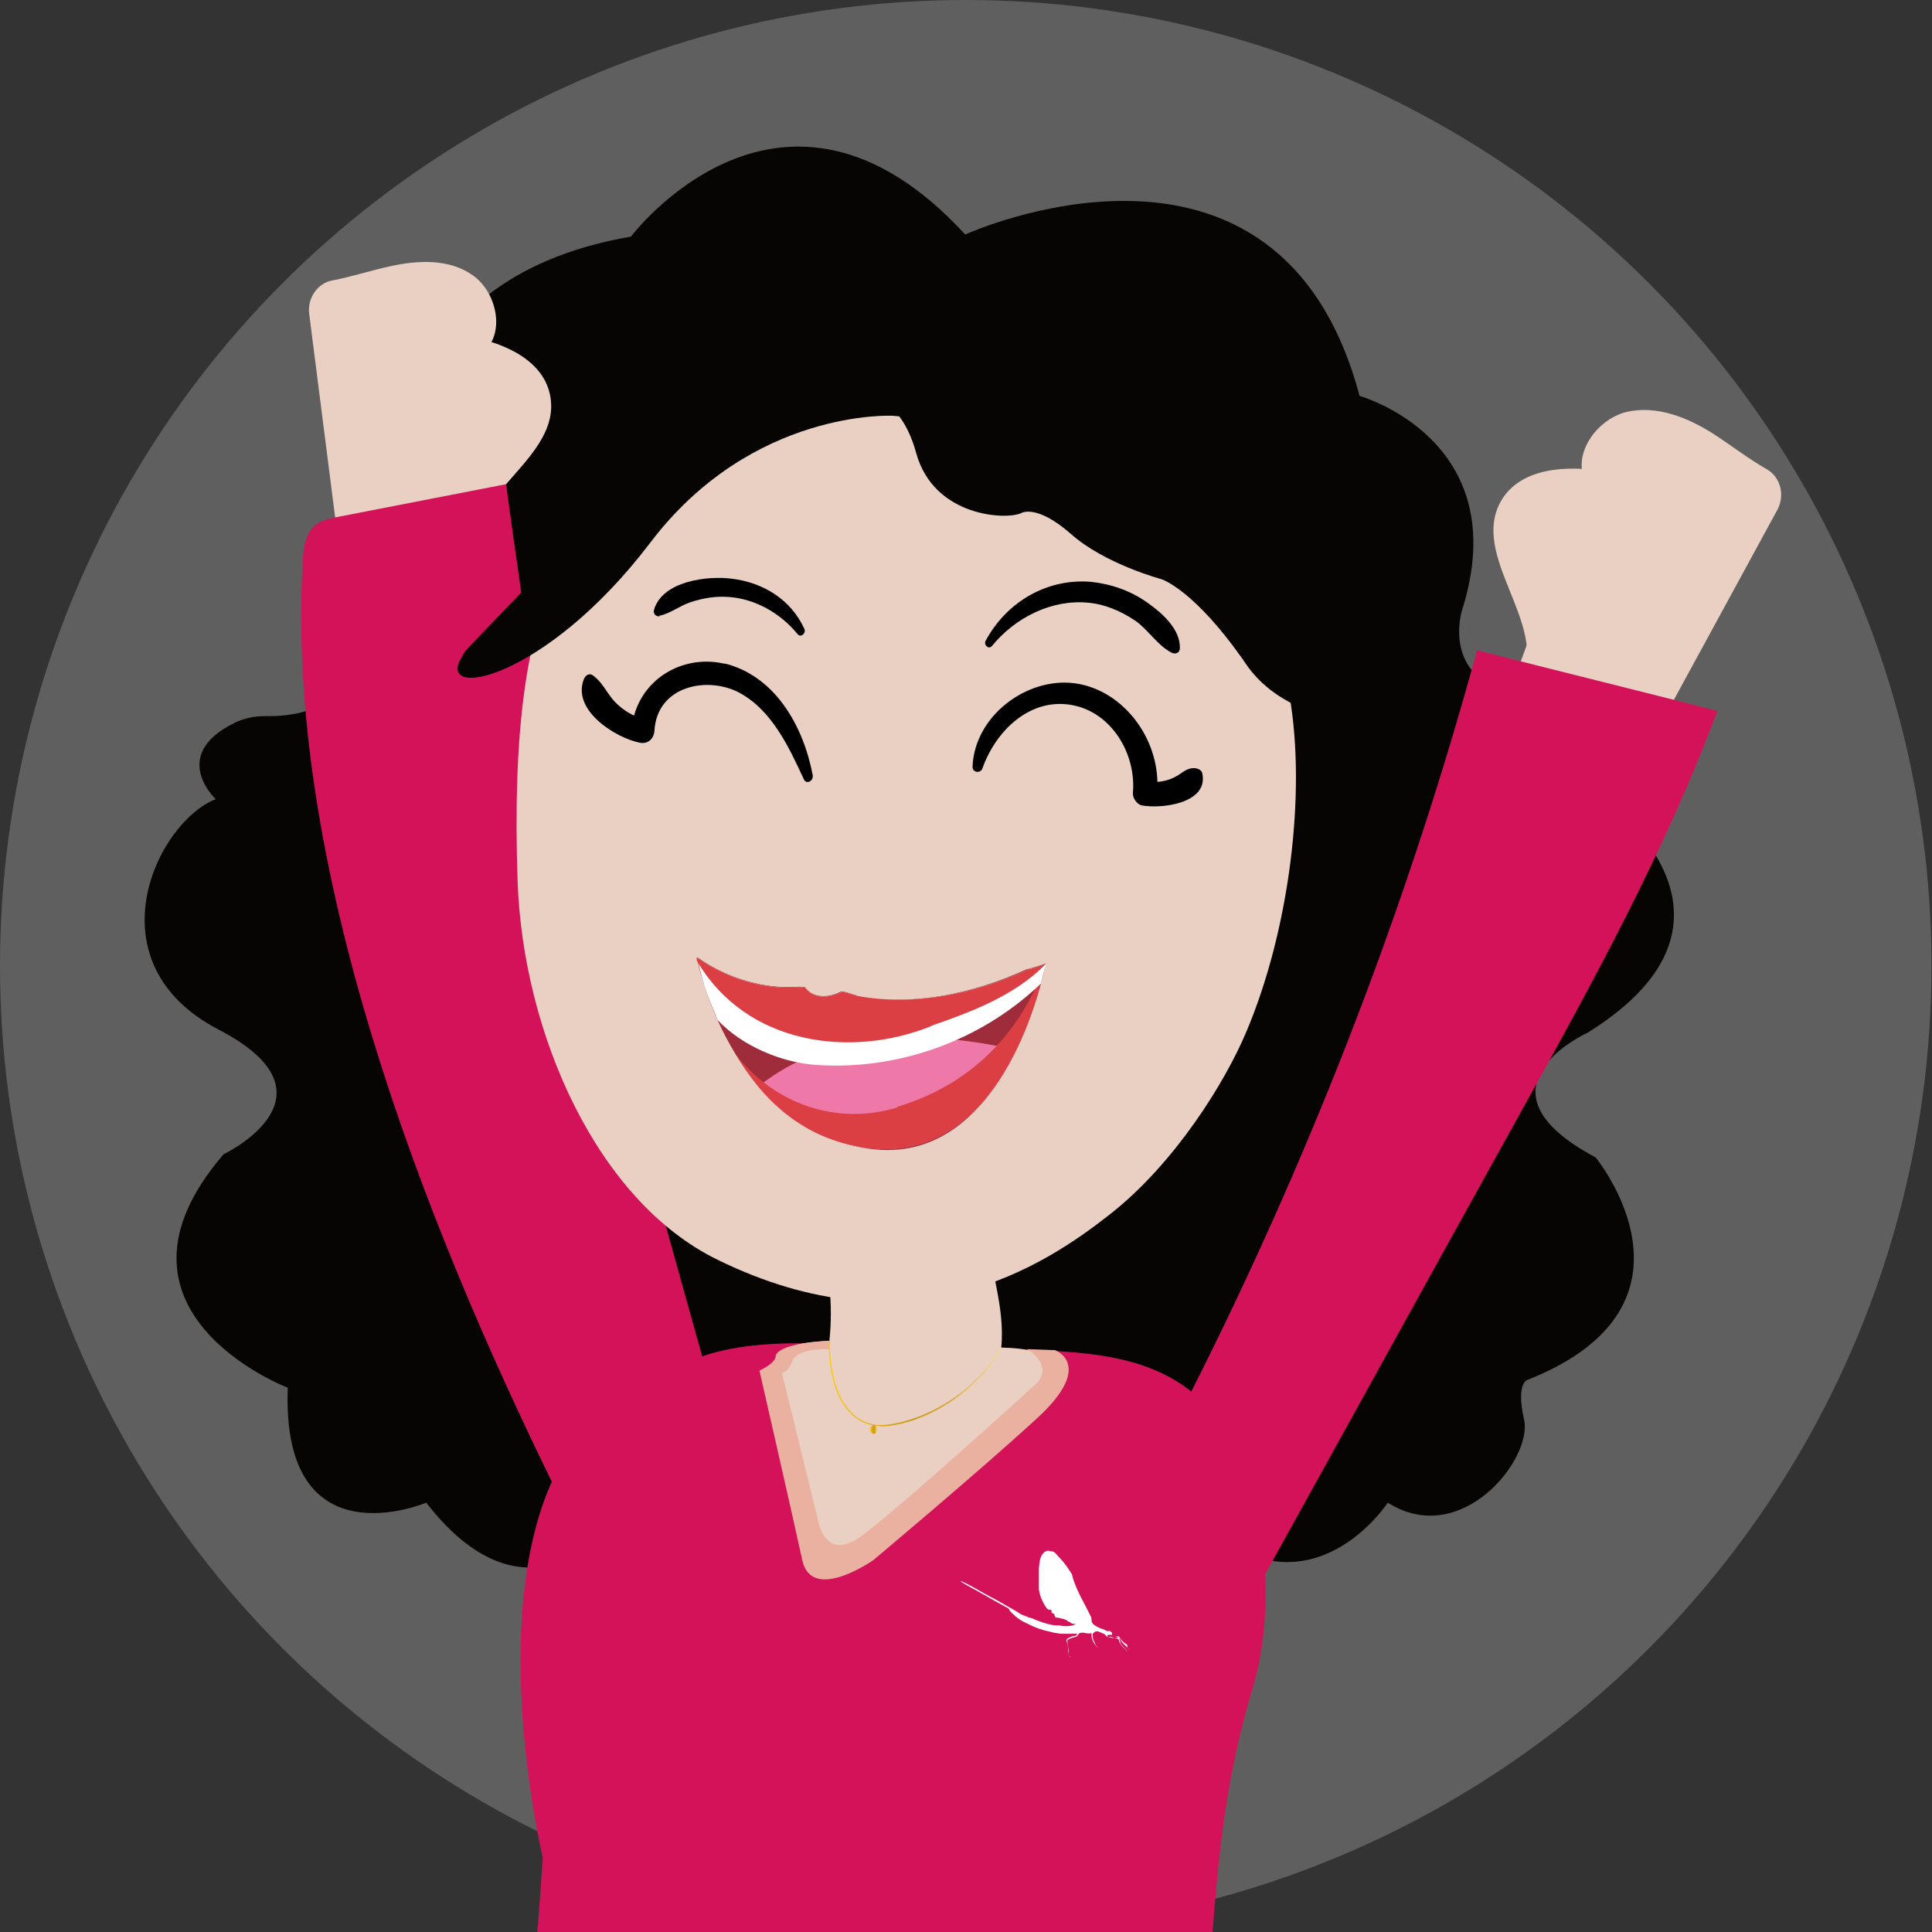 <?xml version="1.0" encoding="UTF-8"?>
<svg id="Calque_1" xmlns="http://www.w3.org/2000/svg" version="1.1" xmlns:xlink="http://www.w3.org/1999/xlink" viewBox="0 0 369.9 369.9">
  <rect x="0" y="0" width="369.9" height="369.9" fill="#333333" stroke="none"/>
  <!-- Generator: Adobe Illustrator 29.8.3, SVG Export Plug-In . SVG Version: 2.1.1 Build 3)  -->
  <defs>
    <style>
      .st0 {
        fill: #5f5f5f;
      }

      .st1 {
        fill: #070404;
      }

      .st2 {
        fill: #9f2c3a;
      }

      .st3 {
        fill: #fff;
      }

      .st4 {
        fill: url(#Dégradé_sans_nom_81);
      }

      .st5 {
        fill: #dc3f43;
      }

      .st6 {
        isolation: isolate;
      }

      .st7 {
        fill: #ebb1a0;
      }

      .st8 {
        mix-blend-mode: multiply;
      }

      .st8, .st9 {
        fill: #ead0c3;
      }

      .st10 {
        fill: #ee79a8;
      }

      .st11 {
        fill: #d4125a;
      }

      .st12 {
        fill: url(#Dégradé_sans_nom_8);
      }

      #avatar {
		    filter: drop-shadow(1px 1px 3px rgba(0, 0, 0, 0.5));
      }

      #bras-droit, #bras-gauche, #avatar {
        transform-box:fill-box;
        transition: transform 0.3s;
      }

      #bras-droit {
        transform-origin: bottom left;
      }
      #bras-gauche {
        transform-origin: bottom right;
      }

      .object-hover #bras-droit {
        transform: rotate(6deg);
      }
      .object-hover #bras-gauche {
        transform: rotate(-6deg);
      }

      .object-hover #avatar {
        transform: translateY(-30px);
      }
    </style>
    <linearGradient id="Dégradé_sans_nom_8" data-name="Dégradé sans nom 8" x1="158.7" y1="264.8" x2="191.8" y2="264.8" gradientUnits="userSpaceOnUse">
      <stop offset="0" stop-color="#fccb00"/>
      <stop offset=".5" stop-color="#c9961a"/>
      <stop offset=".5" stop-color="#cc9b22"/>
      <stop offset=".7" stop-color="#d4a93a"/>
      <stop offset=".8" stop-color="#e2c060"/>
      <stop offset="1" stop-color="#f2dc8e"/>
    </linearGradient>
    <linearGradient id="Dégradé_sans_nom_81" data-name="Dégradé sans nom 8" x1="166.6" y1="273.7" x2="168" y2="273.7" xlink:href="#Dégradé_sans_nom_8"/>
  </defs>
  <g class="st6">
    <g id="Calque_11" data-name="Calque_1">
      <circle class="st0" cx="184.9" cy="184.9" r="184.9"/>
      <g id="avatar">
        <path class="st1" d="M65.7,128.7s-8.9-24.3,10.5-33.8c0,0-4.1-41.2,44.6-49.6,0,0,29-38.5,64-.4,0,0,60-27.4,75.5,30.9,0,0,30,8.4,19.6,41.1,0,0-4,12.8,9.9,15.9,13.9,3.1,26.8,7.7,17.3,20.2,0,0,32.1,22.8-3.1,44.7,0,0-23.5,10.6,1.5,23.9,0,0,23.1,28.1-12.8,42.5,0,0-2.6.2-.9,7.7s-12,24.8-26.1,15.9c0,0-14.3,22-35,4.8,0,0-22.6,20.8-39.3-7.1,0,0-23.1,18.6-39.8-.4,0,0-12.5,19.4-32.8,5.2,0,0-16.7,23.9-37.2-2.5,0,0-27.8,11.8-26.5-22,0,0-38.2-14.6-12.3-44.7,0,0,23.5-11.2-1-23.9-24.5-12.8-12-39.5-.5-44.1,0,0-9-8.4,3.6-14.6,1.8-.9,3.9-1.3,5.9-1.3,4.4.1,13.5-.6,15-8.4Z"/>
        <g id="bras-droit">
          <g>
            <path class="st9" d="M320.1,134.7c0,0,0-.2.1-.2,6.7-12.3,13.4-24.6,20.1-36.9,1.5-2.8.6-6.3-2.1-7.8-3.5-2-6.7-4.5-10.1-6.7-5-3.2-11-5.6-16.8-4.2-5.8,1.5-10.5,8.4-7.6,13.5l-14.9,40.7,30.5,5.3"/>
            <path class="st8" d="M309.4,120.2s.8-5.9-1.3-10.6c-2.1-4.6-4.9-7-4.1-6.1.8.9,7.2,2.8,7.2,2.8,2.4,2.7,7.6,1.2,9.1-2.2,0,0-18.1-14.7-16.5-14.5,30.5,4.5,14.5,19.2,11.8,20.4-1.7.7-6.2,10.2-6.2,10.2Z"/>
            <path class="st9" d="M291.3,130.4c5.2-11-10-23.9-3.9-34.5,3.7-6.4,12.7-6.9,19.9-5.6,3.6.6,7.3,1.6,10.1,4,2.8,2.4,4.4,6.4,2.9,9.8-1.5,3.4-7.2,4.1-10.2,2.1-1.4-.9-5.3-1.9-6.1-2.8-.8-.9,2,1.5,4.1,6.1,2.1,4.6,1.3,10.6,1.3,10.6"/>
          </g>
          <path class="st11" d="M220.1,281.8c26.7-50,47.8-102.8,62.7-157.3,15.3,3.9,30.7,7.7,46,11.6-10,26.9-24,52.3-38,77.5-18.2,32.8-36.3,65.7-54.5,98.5-.5-2.9-1.1-5.8-1.6-8.7"/>
        </g>
        <g id="bras-gauche">
          <g>
            <path class="st9" d="M64.3,100.4c0,0,0-.2,0-.3-1.7-13.3-3.4-26.7-5.1-40-.4-3,1.6-5.9,4.4-6.4,3.7-.7,7.3-1.9,11-2.7,5.4-1.2,11.4-1.5,15.9,1.7,4.6,3.2,6.3,11,2.1,14.7l-.7,41.7-28.2-5.2"/>
            <path class="st8" d="M78.4,90.8s1.3-5.6,4.6-9.1c3.3-3.5,6.6-4.8,5.6-4.2-1,.5-7.2.2-7.2.2-3,1.7-7-1.4-7.2-5,0,0,20.6-7.4,19.1-7.7-27.9-5.9-19,12.6-17,14.6,1.2,1.2,2,11.2,2,11.2Z"/>
            <path class="st9" d="M90.6,106c-.8-11.6,16.6-18.4,14.8-29.9-1.1-7-8.7-10.4-15.3-11.6-3.4-.6-6.9-.9-10.1.3-3.2,1.2-5.9,4.4-5.8,7.9.2,3.6,4.9,6.1,8.1,5.3,1.5-.4,5.2,0,6.2-.5,1-.5-2.2.7-5.6,4.2-3.3,3.5-4.6,9.1-4.6,9.1"/>
          </g>
          <path class="st11" d="M106.4,285.2c-25.7-52.2-52-120-48.4-178.2.1-2.3.5-4.9,2.3-6.4,1.2-1,2.7-1.3,4.2-1.6,10.8-2.1,21.6-4.2,32.4-6.3,0,0,8.4,63.9,14.7,85.7,6.3,21.8,26,92.6,26,92.6"/>
        </g>
        <path class="st11" d="M109.1,277.7c4.2-6.5,11.6-9.8,17.8-14.2,6.2-4.4,13.7-5.8,21.3-6.2,3.7-.2,7.4-.1,11,0,12.4.3,24.8.7,37.2,1.1,10.1.4,20.7.9,29.1,6.2,1.5.9,2.8,2,4.1,3.1,6.5,6,10.3,14.8,11.6,23.7,1.6,10.5,1.7,21.6-1.4,31.9-8.2,27.3-6.8,48.8-10.2,73.2-.4,2.7-.8,5.4-2.2,7.8-3.7,5.9-12.1,6.4-19.1,6.1-36.1-1.4-72.2-3.5-108.2-6.3,1.1-19.4,2.7-29.5,3.8-48.5,0,0-12.3-51.4,5-77.9Z"/>
        <path class="st9" d="M156.4,237.3c2.5,5.1,3.1,12.6,2.4,19.4-10.6.6-6.8,2.1-11.3,5.2,1.2,4.4,5.7,36.3,11.6,37.2s29.3-21.1,32.6-24.3c2.5-2.3,21.9-16.3,0-16.8.8-8.2-2.5-15.2-2.2-21.7-6.4,0-27.2,5.9-33.2.9Z"/>
        <path class="st9" d="M134.3,82.2s-22.9,16.3-28.2,28.3c-5.2,12-8,29.2-7,58.2s15.1,61.2,38.3,72.5c37.1,18.2,62.6,1.1,75.1-8.7,12.5-9.8,22.1-25.4,26.1-34.9,8.3-19.6,11.5-45.8,8.3-64.3-3.1-18.5-20.9-49-46.9-53.4-26.1-4.4-50.1-6.5-65.7,2.2Z"/>
        <path class="st2" d="M164.2,190.6c-1.1-.2-2-.7-3.1-.8-2.3,1.2-5.3,1.5-7-.8-.3,0-.6,0-.9-.1-6.7.6-14-1.6-19.5-5.5-.2,0-.3-.1-.3-.1,0,0,6.1,32.5,32.8,36.6,26.6,4,34-35.4,34-35.4,0,0-1.1.4-3.7,1.1-10,4.6-21.6,7.1-32.5,5.1Z"/>
        <path class="st10" d="M145.2,208c4.8,5.8,11.6,10.6,21,11.8,14.5,1.8,23.3-8.4,28.4-18.8-16.5-3.6-35-4.4-49.4,7Z"/>
        <path class="st5" d="M171.9,212c-11.6,3.6-23.6-.6-31-10.1,4.9,8.4,12.7,16.3,25.2,17.9,23.7,3,32.1-25.8,34.1-35.3-5,14-15,23.4-28.4,27.4Z"/>
        <path class="st3" d="M196.9,185.6c-10,4.6-21.7,7.1-32.6,5.1-1.1-.2-2-.7-3.1-.8-2.3,1.2-5.4,1.5-7-.8-.3,0-.6,0-.9-.1-6.8.6-14-1.6-19.6-5.5,0,0-.1,0-.2,0,1.2,4.9,1.2,5.4,3.9,11.8,4.8,5.1,12.5,8.2,19,8.6,15.3,1,31.2-4.4,42.9-15.6.3-1.3.6-2.5,1-3.7-.6.2-1.8.6-3.5,1Z"/>
        <g>
          <path d="M230.2,148.1c-.1-.6-.7-.9-1.2-1-1.4-.2-2.2.5-3.4,1.3-1.3.8-2.6,1.2-4,1.3-.2-9.2-7.1-17.8-16-18.9-9-1.1-19,6.2-19.4,16,0,1.2,1.6,1.3,1.9.3,2.6-7.3,9.2-13.6,17.2-12.1,7.5,1.4,12.3,9.3,11.6,16.9,0,1,.8,2.1,1.7,2.3,3.6.7,12.8-.3,11.6-6.1Z"/>
          <path d="M138.8,127.1c-7.5-1.8-15.3,2.3-17.4,9.9-1.5-.7-2.9-1.7-4.1-3.1-1.3-1.6-2.1-3.4-3.8-4.6-.7-.5-1.4,0-1.7.7-2.4,6,6.1,11.3,10.7,12.2,1.5.3,2.7-.7,2.8-2.3.5-8.6,10.1-10.5,16.2-7.3,6.2,3.3,9.5,10.3,12.4,16.6.5,1.1,1.9.3,1.7-.8-1.8-9.5-7.3-19.1-17-21.4Z"/>
          <path d="M189.9,123.7c4.5-5.5,11.5-9,18.5-8.3,3.2.3,6.2,1.6,8.9,3.4,2.5,1.7,4.4,4.9,7.1,6.2.7.3,1.5,0,1.5-.9.1-3.7-3.5-6.8-6.2-8.7-3.2-2.3-7-3.6-10.8-4-8.3-.7-16.1,3.7-20.2,11.3-.4.8.6,1.7,1.2,1Z"/>
          <path d="M126.2,117.9c2.1-.4,3.9-1.9,6-2.6,2.4-.8,4.9-1.2,7.4-1,5.1.4,9.8,3.1,13.1,7.1.6.8,1.7-.2,1.3-1-2.6-5.7-8-8.9-13.9-9.6-4.6-.6-13.3.4-14.9,6-.2.8.5,1.3,1.1,1.2Z"/>
        </g>
        <path class="st5" d="M178.3,196.4c7.5-2.6,15.9-5.7,21.9-11.8-.6.2-1.7.6-3.3,1-10,4.6-21.7,7.1-32.6,5.1-1.1-.2-2-.7-3.1-.8-2.3,1.2-5.4,1.5-7-.8-.3,0-.6,0-.9-.1-6.8.6-14-1.6-19.6-5.5-.2,0-.3-.1-.3-.1,0,0,0,.2,0,.5,9.5,16.3,29.6,18.7,44.8,12.6Z"/>
        <g>
          <path class="st3" d="M215.9,315.5c0,0,.1.2.3.2,0,0-.2-.1-.3-.2h0s0,0,0,0c0-.1-.2-.2-.3-.3-.4-.4-.8-.7-1-1.2-.2-.4-.5-.5-.9-.4-.2,0-.4,0-.6,0-.2,0-.3-.1-.5-.1-.2,0-.4,0-.5-.2-.1,0-.1-.2,0-.3.1,0,.3,0,.5,0,0,0,.2,0,.3,0,0-.1,0-.3,0-.4-.1-.1-.2-.2-.4-.3-.1-.1-.2-.1-.3,0,0,0-.2,0-.2,0-.1,0-.2-.1-.4-.2-.7-.3-1.5-.5-2.1-1-.3-.2-.5-.5-.5-.8,0-.4-.1-.8-.3-1.1-.5-1-1-2-1.6-3.1-.7-1.4-1.4-2.8-1.8-4.4,0-.3-.2-.5-.4-.8-.2-.3-.4-.6-.6-.9-.6-.9-1.4-1.7-2.2-2.6-.2-.2-.5-.4-.8-.4,0,0-.1,0-.2,0-.4-.2-.8-.1-1.2.2-.3.3-.5.6-.6.9-.3.7-.3,1.4-.4,2.2,0,.6,0,1.3,0,1.9,0,.7,0,1.4,0,2.1.2,1.3.7,2.5,1.5,3.6.2.2.4.4.7.3.2,0,.2,0,.2.2,0,.3,0,.4.3.5.2,0,.3.2.3.4,0,.1.2.3.2.4,0,0,0,0,.1,0,.4,0,.7.1,1.1.2.3,0,.6.2.9.3,0,0,.1,0,.1,0,0,.2.1.2.2.2.1.2.4.1.5.3.2.2.4.2.6.2,0,0,.1,0,.2,0,0,0,.1,0,.1,0,0,0,0,.1,0,.1-.1,0-.3.1-.5.2-.9.2-1.8.2-2.6,0-.5,0-.9,0-1.4-.1-1.1-.2-2.2-.6-3.2-1-.4-.2-.7-.3-1.1-.4-.2,0-.3-.1-.5-.2-.5-.2-1-.3-1.4-.6-.7-.5-1.5-.9-2.2-1.3-1.2-.7-2.4-1.4-3.6-2-1.7-.9-3.4-2-5.2-2.8,0,0-.1-.1-.3,0,.4.2.8.5,1.2.7,2.6,1.4,5.1,2.9,7.7,4.3.1,0,.3.2.4.3.1.3.3.5.5.7.9.9,1.9,1.6,3.1,2.1,1.3.7,2.7,1.2,4.2,1.5.7.2,1.4.3,2.1.4,1,0,1.9,0,2.9,0,0,0,.2,0,.2,0,0,0,0,.2-.1.3,0,0-.1,0-.2.1-.5,0-.9.2-1.3.4-.3.1-.5.4-.4.6.2.4.2.9.3,1.3,0,.6,0,1.2.4,1.8.1,0,0,0,0-.1-.3-.3-.3-.6-.3-1,0-.6-.2-1.1-.2-1.7,0,0,0,0,0,0-.1-.5-.1-.5.3-.7.4-.2.8-.3,1.2-.4.2,0,.4-.2.5-.4.3-.5.7-.4,1.1-.4.5.1.9.2,1.4.1.1,0,.1,0,.1.1,0,.2,0,.4,0,.5,0,.4.2.8.4,1.2.3.4.5.8.9,1.1-.3-.3-.6-.7-.7-1.1-.3-.4-.4-.9-.4-1.5,0-.1,0-.3.1-.3.4-.4.7-.5,1.3-.2.2,0,.3.2.5.2.3.1.5.3.7.5.2.2.4.3.7.2.1,0,.2,0,.3,0,.3.2.7.2,1,.3.3.1.5.2.5.6.3.8,1,1.3,1.6,1.9-.3-.4-.7-.7-1-1.1-.2-.2-.4-.4-.4-.7-.1-.6-.3-1-.9-1.1.2-.1.6,0,.7.1.2.4.6.8.9,1.1.2.1.4.3.6.4h0s0,0,0,0ZM201.9,306.1c0,0-.2.2-.3.2.1,0,.2,0,.3-.2s.1-.2.1-.4c0,0,0-.1,0-.1,0,0,0,0,0,.1,0,.2,0,.3-.1.4Z"/>
          <polygon class="st3" points="210.5 316.2 210.5 316.2 210.5 316.2 210.5 316.2"/>
        </g>
        <path class="st1" d="M88.6,125.5c-5.9,8.8,15.6,5.1,35.9-21.6,19.5-25.7,46.4-24.3,46.4-24.3l7.8.7s12.4-4.1,5.3-7.2c-7.1-3.1-30.4-15.9-69.9,25.4-27.8,29.1-24.4,25.3-25.5,26.9Z"/>
        <path class="st1" d="M171.5,70.2s-11.5,1.8-7.6,5.3c0,0,8.1-1.2,11.5,11.2,3.4,12.4,17.5,12.9,20.2,11.5,0,0,2.9-1.7,9.4,4,6.5,5.8,17.4,8.7,17.4,8.7,0,0,6.4,2,16.2,16.3s34.7,11.9,34.7,11.9c0,0-17-5.5-31.5-41.3-14.5-35.8-70.2-27.7-70.2-27.7Z"/>
        <path class="st7" d="M158.6,258.3s-6-.2-6.9,2.3c-1,2.5-2,2.2-2,2.2l7,28.6s1.3,7.5,7.9,2.9c6.6-4.6,33.6-29.2,33.6-29.2,0,0,4-3.2-1.6-6.8l5.4.2s7.7,2.8-3.4,13c-11.1,10.2-31.4,27.2-31.4,27.2,0,0-11.8,8.3-13.6,0-1.8-8.3-8.2-36.3-8.2-36.3,0,0,3-1.3,3.1-2.7s3.6-2.7,10.5-3l-.2,1.6Z"/>
        <path class="st12" d="M168.6,273c-.6,0-1.1,0-1.5-.1-9.1-2-8.4-16-8.4-16.1h.2c0,.2-.6,13.9,8.2,15.9,3.8.9,17.1-2.4,24.5-14.6h.2c-4,6.8-9.6,10.5-13.5,12.4-3.9,1.9-7.5,2.6-9.8,2.6Z"/>
        <ellipse class="st4" cx="167.3" cy="273.7" rx=".7" ry=".8"/>
      </g>
    </g>
  </g>
</svg>